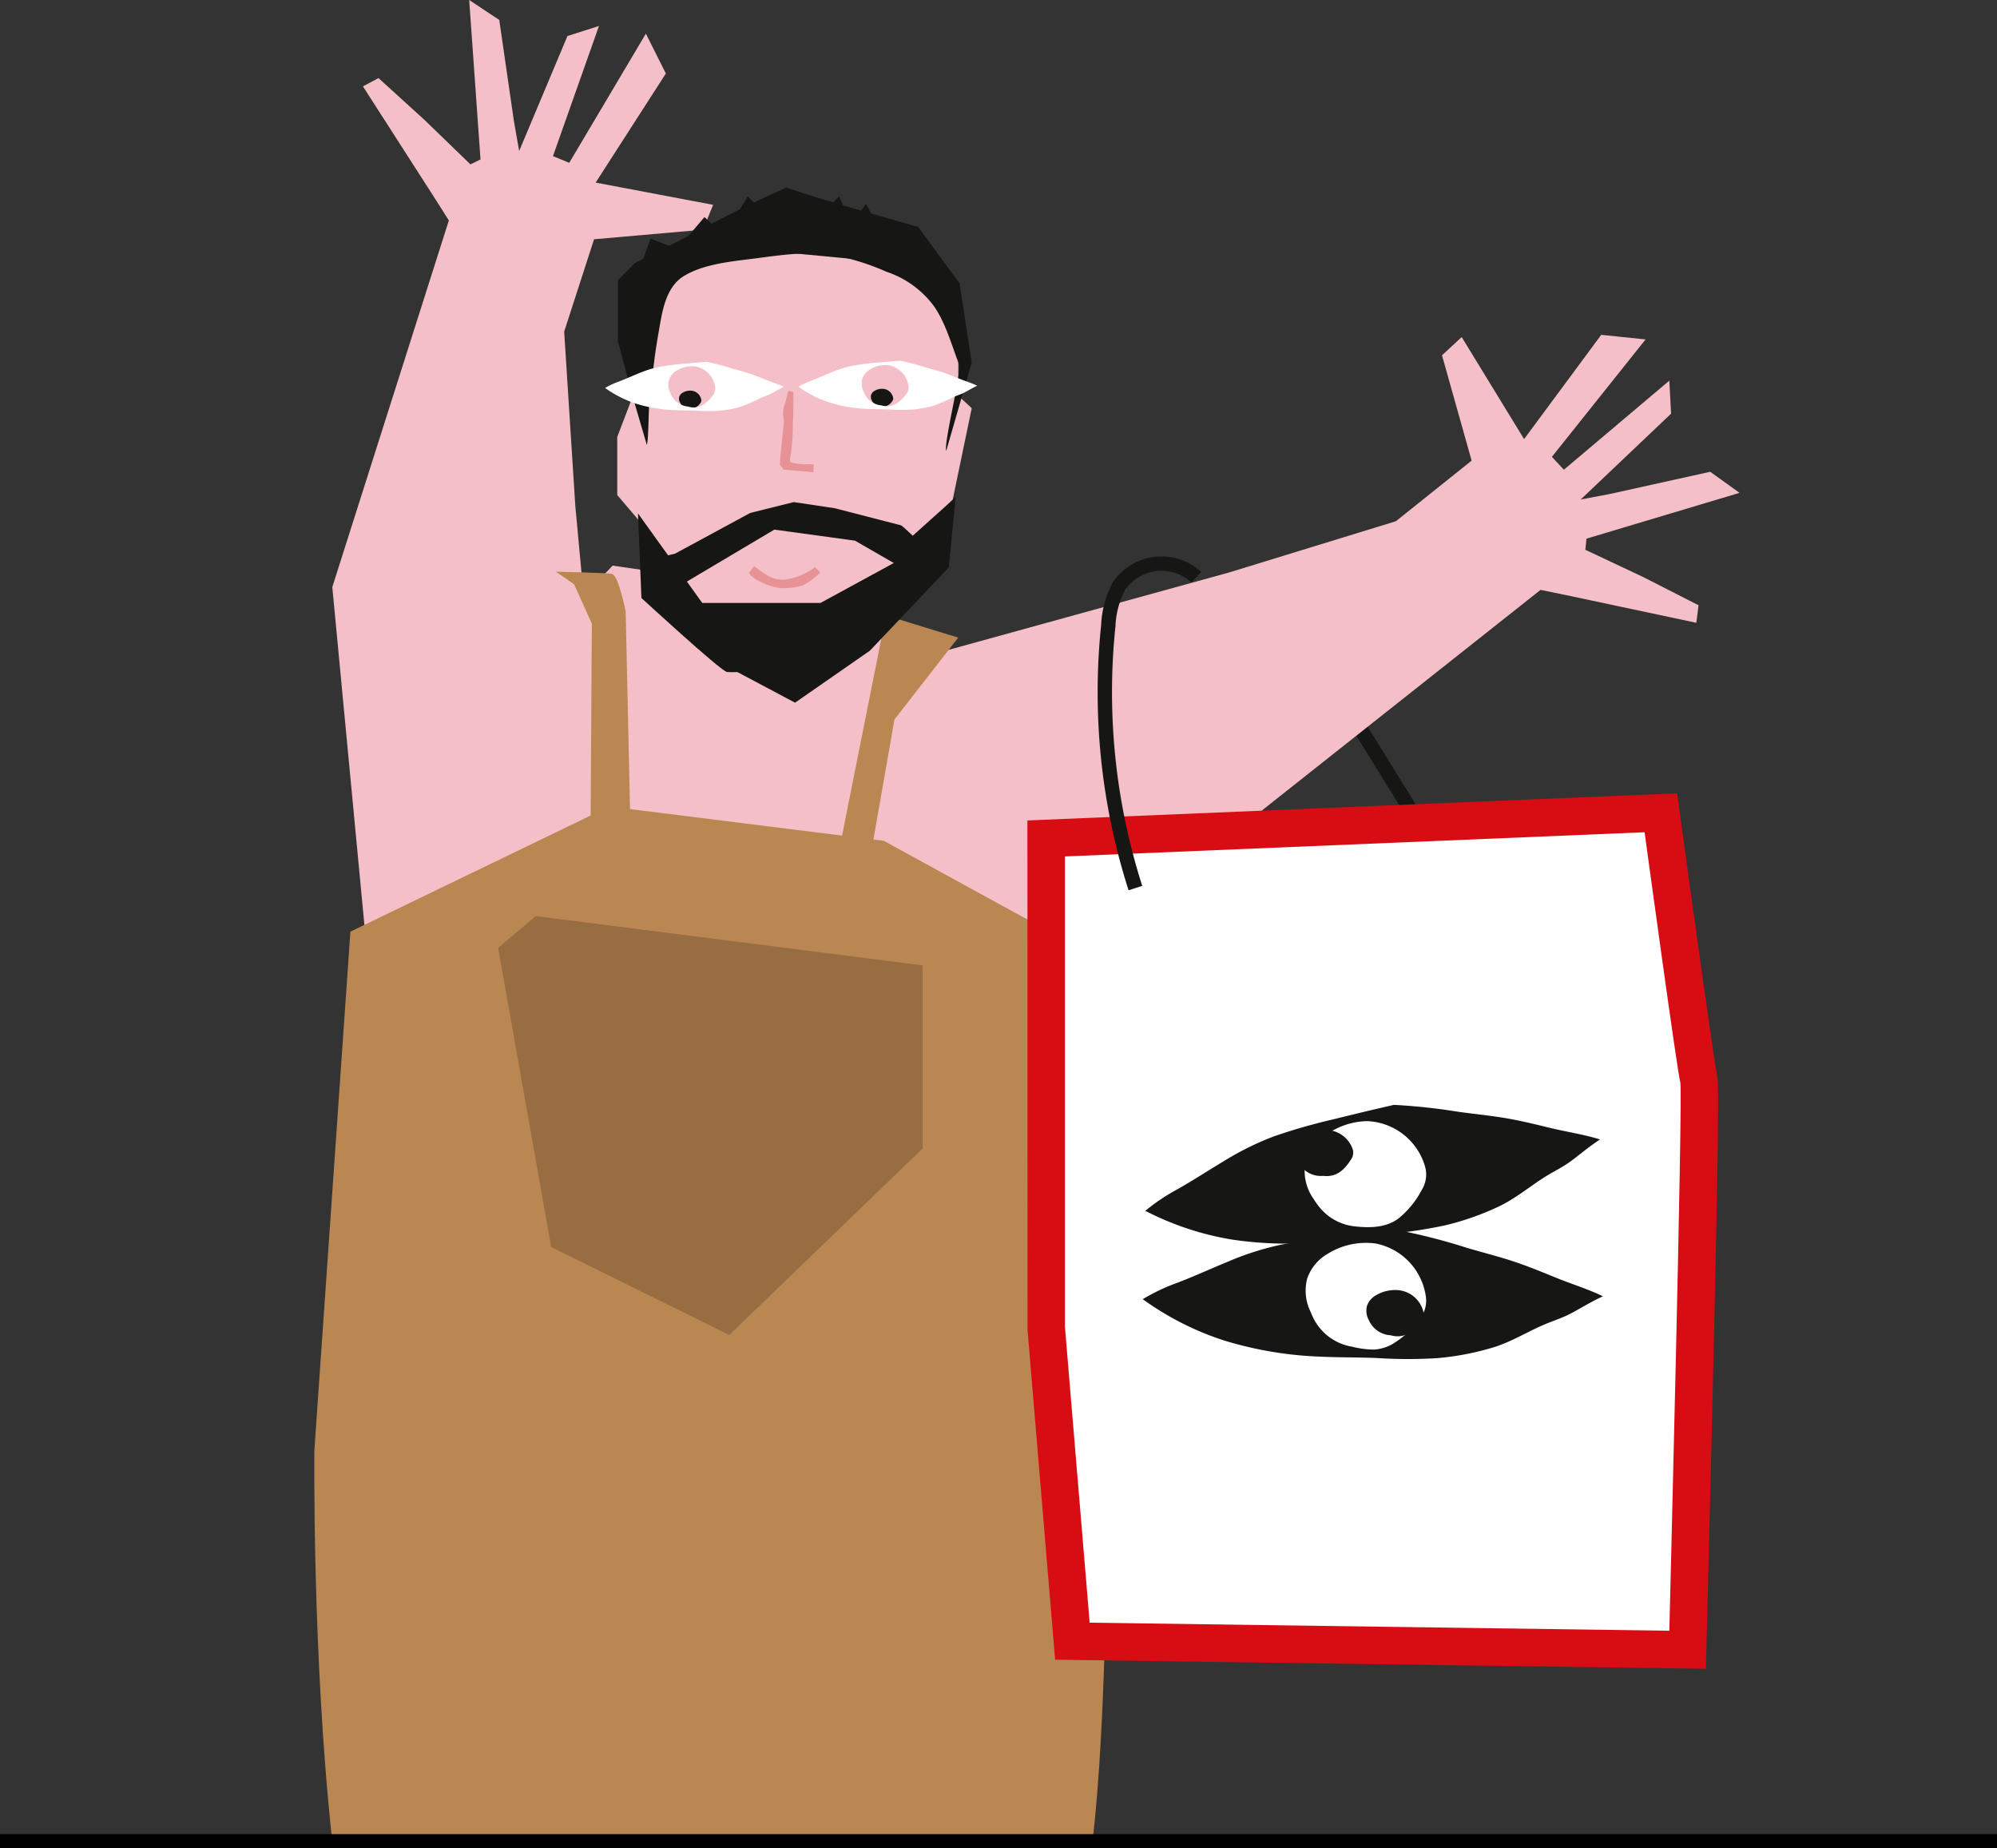 <?xml version="1.0" encoding="UTF-8"?> <svg xmlns="http://www.w3.org/2000/svg" width="287.339" height="265.849" viewBox="0 0 287.339 265.849"><rect x="0" y="0" width="287.339" height="265.849" fill="#333333" stroke="none"/><defs><style>.a,.i{fill:none;}.a{stroke:#161615;stroke-width:2.067px;}.a,.e{stroke-miterlimit:10;}.b{fill:#f5bfc7;}.c{fill:#ba8753;}.d{fill:#976d41;}.e,.h{fill:#fff;}.f{fill:#161615;}.g{fill:#e79297;}.i{stroke:#000;stroke-width:2px;}.j,.k{stroke:none;}.k{fill:#d80d14;}</style></defs><g transform="translate(-1019.417 -6244.016)"><g transform="translate(937.494 5953.821)"><path class="a" d="M277.808,395.251l8.043,12.994,4.962,8.018c.1.157.188.319.272.483"></path><path class="b" d="M197.956,389.325l60.815-16.777,23.991-7.367,10.906-8.721-4.262-15.152,2.834-2.623,8.977,14.678,11.1-15,6.382.661-13.48,16.889,1.726,1.853,15.173-12.816.246,4.757-13,12.344,4.236-.8,14.4-3.187,4.218,3.03-22.028,6.593-.155,1.6,8.3,3.91,7.984,4.067L326,379.788l-18.051-3.837-4.36-.9-43.4,34.349-56.966,15.572-3.52-2.672Z"></path><path class="b" d="M136.118,537.709l103.31-7.332V408.9l-32.095-31.951-37.266-5.384-36.038,37.821L145.21,482.9Z"></path><path class="c" d="M201.438,418.65l7.962-39.915,10.4,3.186L210.621,393.7l-4.509,25.734Z"></path><path class="b" d="M170.526,425.764,164.7,362.946l-1.6-25.046,4.3-13.286,15.679-1.374,1.451-3.579-16.9-3.2,10.1-15.692-2.876-5.735L163.83,313.614l-2.344-.959,6.62-18.726-4.536,1.452-6.945,16.53-.751-4.244-2.114-14.6-4.326-2.873,1.626,22.936-1.446.712-6.6-6.384-6.628-6.029-2.241,1.193,9.974,15.526,2.388,3.758L129.736,374.65l5.587,58.791,3.744,2.347Z"></path><path class="c" d="M172.968,424.409l-1.02-46.258s-1.037-5.225-1.972-5.4-8.067-.312-8.067-.312l2.612,1.8,2.559,5.667-.277,44.35Z"></path><path class="c" d="M239.125,555.044c4.082-34.547,1.055-119.087.761-127.026L209.08,411.15l-39.486-4.934-37.254,18-5.183,74.591s-.338,29.471,2.565,56.233Z"></path><path class="d" d="M159.019,421.98l-5.425,4.557,7.635,43.047,25.623,12.661L214.682,455.4V429.07Z"></path><g class="e"><path class="j" d="M 324.743 527.521 L 322.075 527.484 L 238.671 526.324 L 236.224 526.29 L 236.02 523.851 L 232.462 481.307 L 232.452 481.195 L 232.452 481.082 L 232.452 413.399 L 232.452 410.811 L 235.038 410.703 L 318.443 407.222 L 320.898 407.119 L 321.23 409.554 C 322.978 422.384 325.881 443.274 326.288 445.141 C 326.406 445.541 326.429 445.948 326.44 446.933 C 326.447 447.566 326.447 448.473 326.438 449.63 C 326.423 451.759 326.381 454.828 326.312 458.751 C 326.197 465.348 326.008 474.46 325.75 485.833 C 325.31 505.192 324.816 524.66 324.811 524.855 L 324.743 527.521 Z"></path><path class="k" d="M 322.113 524.786 C 322.113 524.786 324.09 447.047 323.694 445.887 C 323.299 444.727 318.556 409.918 318.556 409.918 L 235.151 413.399 L 235.151 481.082 L 238.709 523.626 L 322.113 524.786 M 327.373 530.257 L 233.739 528.955 L 229.773 481.532 L 229.754 408.222 L 323.24 404.321 L 323.904 409.189 C 325.627 421.836 328.516 442.632 328.932 444.597 C 329.213 445.348 329.51 446.218 327.509 524.923 L 327.373 530.257 Z"></path></g><path class="b" d="M217.615,330.908a25.8,25.8,0,0,0-4.827-3.41,28.659,28.659,0,0,0-14.979-3.412,43.847,43.847,0,0,0-14.594,3.046c-1.811.725-3.688,1.506-5.6,2.067a17.588,17.588,0,0,0-2.592,2.14l-.679,16.043-.075,10.984.808,10.983.305,4.141.3,4.07c7.928,10.764,16.145,12.618,23.191,10.946,3.677-3.313,7.4-6.581,11.121-9.84,1.877-1.642,3.77-3.268,5.606-4.955.665-.612,1.331-1.231,2.046-1.783l.037-.031V359.866l2.124-6.995v-17.2a26.886,26.886,0,0,0-2.19-4.759"></path><path class="b" d="M177.051,349.773l-4.21-2.238-2.106,5.52v8.358l4.873,5.712,2.19-3.922Z"></path><path class="b" d="M221.74,348.916l-3.492-3.233-3.459,4.8-2.155,8.078,3.236,6.759,3.13-3.234Z"></path><path class="f" d="M214.011,322.821c-3.926-1.1-7.849-2.209-11.754-3.375-2.122-.634-4.246-1.273-6.342-1.987-.271-.092-.557-.184-.841-.278-3.026,1.35-6.027,2.753-8.961,4.264-3.7,1.9-7.357,3.89-11.1,5.716-.547.267-1.125.563-1.714.862l-2.473,2.47v8.786l2.134,7.989,2.032,6.93c.3-.908.2-6.054.485-6.965.313-2.979.63-5.958,1.155-8.907s.912-6.76,3.758-8.462c2.881-1.724,6.843-2.056,10.1-2.48,3.416-.447,7.226-1.02,10.664-.608a34.833,34.833,0,0,1,8.362,2.53,13.928,13.928,0,0,1,6.87,5.044c1.678,2.511,2.462,5.5,3.541,8.282.388,1-2.249,11.422-1.856,12.417l3.668-12.708-1.757-11.414c-2.007-2.69-3.974-5.409-5.971-8.106"></path><path class="f" d="M212.966,367.523l-2.741,4.3-6.656,4.678-7.046.935a8.222,8.222,0,0,1-6.656.935l-3.719-1.121s-1.175,3.18-3.915-.749c-.22-.315-.394-.576-.548-.815-.2.392-.4.788-.607,1.176a34.1,34.1,0,0,1-1.7,3.195l8.135,6.547,8.808,4.675,10.767-7.482,11.354-11.974.979-10.1Z"></path><path class="f" d="M179.031,369.853l10.841-5.869,6.262-1.56,5.909.886s9.241,2.386,9.512,2.453,4.418,4.09,4.418,4.09l-2.916,2.793-8.116-4.674-11.6-1.59-13.764,8.173-4.033-3.9Z"></path><path class="f" d="M213,369.838l-13.015,7.093H182.965l-9.24-12.872.488,12.159s11.354,10.464,12.3,10.639,13.383-.478,13.383-.478L213,376.489l2.915-6.745Z"></path><path class="g" d="M198.994,357.31c.011-.094.01-.187.02-.281-.215-.026-.426-.046-.605-.059a8.468,8.468,0,0,1-2.533-.226.415.415,0,0,1-.285-.5,26.526,26.526,0,0,0,.4-4.94c.107-1.568.093-3.141.089-4.712q-.357-.087-.715-.169c-.027.092-.052.186-.078.28-.138.471-.225.955-.37,1.426a4.049,4.049,0,0,0-.315,1.739,5.827,5.827,0,0,1,.081,1.407c-.2,1.913-.43,3.839-.554,5.763a5.791,5.791,0,0,1,.529.715c.5.043.992.088,1.49.127.944.074,1.9.2,2.844.237,0-.048-.008-.1-.011-.146a3.264,3.264,0,0,1,.008-.663"></path><path class="g" d="M199.928,372.522a6.951,6.951,0,0,0-.75-.726,9.151,9.151,0,0,1-4.288,1.769c-1.8.175-3.126-.923-4.473-1.919-.237.306-.473.612-.715.913a.983.983,0,0,0,.239.379,7.29,7.29,0,0,0,.758.62c.214.112.434.213.655.313a7.278,7.278,0,0,0,2.969.921,9.113,9.113,0,0,0,3.1-.372,9.755,9.755,0,0,0,2.524-1.88l-.017-.018"></path><path class="f" d="M208.568,348.639a1.412,1.412,0,0,1-1.2-.833,1.063,1.063,0,0,1-.1-.824,1.128,1.128,0,0,1,.543-.593,2.1,2.1,0,0,1,1.286-.249,1.6,1.6,0,0,1,1.337,1.277.659.659,0,0,1-.181.559,1.569,1.569,0,0,1-1.684.663"></path><path class="h" d="M212.253,346.979c-.919,1.135-1.956,2.005-3.528,1.527a2.972,2.972,0,0,1-2.514-1.918,2.642,2.642,0,0,1-.212-1.9,2.524,2.524,0,0,1,1.137-1.364,4.059,4.059,0,0,1,2.7-.573,3.5,3.5,0,0,1,2.8,2.94,1.608,1.608,0,0,1-.377,1.287m10.211-1.321c-.839-.4-1.745-.67-2.6-1.02-.79-.321-1.581-.643-2.393-.908-.846-.276-1.715-.489-2.568-.744a33.818,33.818,0,0,0-3.47-.9l-.177.012c-1.127.083-2.254.184-3.38.284a32.37,32.37,0,0,0-3.313.429,16.22,16.22,0,0,0-2.981.938c-.946.386-1.875.808-2.833,1.171a11.068,11.068,0,0,0-1.944.913,16.336,16.336,0,0,0,4.585,2.3,20.956,20.956,0,0,0,5.384.892c1.04.048,2.08.034,3.119.078a27.2,27.2,0,0,0,3.378.009,15.512,15.512,0,0,0,3.145-.6,29.6,29.6,0,0,0,2.829-1.257c.485-.206.981-.354,1.451-.6s.891-.5,1.348-.734c.161-.083.323-.163.489-.24-.022-.009-.043-.021-.065-.03"></path><path class="f" d="M180.96,348.907a1.409,1.409,0,0,1-1.2-.832,1.057,1.057,0,0,1-.1-.825,1.127,1.127,0,0,1,.541-.593,2.108,2.108,0,0,1,1.287-.25,1.6,1.6,0,0,1,1.337,1.276.662.662,0,0,1-.179.56,1.571,1.571,0,0,1-1.684.664"></path><path class="h" d="M184.438,347.149c-.919,1.135-1.952,2.006-3.527,1.531a2.976,2.976,0,0,1-2.515-1.919,2.636,2.636,0,0,1-.213-1.9,2.528,2.528,0,0,1,1.135-1.366,4.07,4.07,0,0,1,2.7-.574,3.5,3.5,0,0,1,2.8,2.938,1.611,1.611,0,0,1-.377,1.287m10.21-1.33c-.839-.394-1.744-.668-2.6-1.017-.791-.321-1.582-.644-2.394-.907-.847-.274-1.716-.488-2.57-.741a33.354,33.354,0,0,0-3.47-.9l-.176.013c-1.128.084-2.255.185-3.381.287a32.051,32.051,0,0,0-3.312.431,16.143,16.143,0,0,0-2.98.941c-.946.387-1.875.809-2.832,1.173a11.02,11.02,0,0,0-1.943.913,16.324,16.324,0,0,0,4.586,2.3,21.087,21.087,0,0,0,5.386.888c1.039.046,2.079.031,3.12.074a26.593,26.593,0,0,0,3.376.006,15.468,15.468,0,0,0,3.143-.6,28.922,28.922,0,0,0,2.829-1.259c.485-.206.982-.356,1.45-.6s.893-.5,1.348-.736c.161-.083.325-.163.489-.24-.022-.009-.043-.02-.065-.03"></path><path class="f" d="M173.179,332.078l-.225-.539,2.588-7.014,3.842,1.484,3.9-4.586,2.853,2.643,3.364-5.61,4.635,4.451,4.279-4.451,4.265,6.339,3.842-5.26s4.484,8.227,4.348,7.823a39.02,39.02,0,0,1,.994-4.9l4.112,9.617-9.454-4.451L189.5,326.009Z"></path><path class="f" d="M199.013,322.5c.168-.676,3.666-4.046,3.666-4.046l3.841,9.171Z"></path><path class="a" d="M245.291,417.947a92.36,92.36,0,0,1-3.9-37.756,13.27,13.27,0,0,1,1.592-5.787,7.44,7.44,0,0,1,11.082-1.177"></path><path class="f" d="M272.28,459.352a3.626,3.626,0,0,1-3.376-1.675,2.749,2.749,0,0,1-.578-2.074,2.924,2.924,0,0,1,1.151-1.73,5.38,5.38,0,0,1,3.177-1.133,4.127,4.127,0,0,1,3.9,2.761,1.718,1.718,0,0,1-.242,1.5c-.926,1.43-2.036,2.591-4.028,2.348"></path><path class="f" d="M311.959,454.053c-2.287-.689-4.7-1.044-7.023-1.609-2.135-.52-4.271-1.044-6.44-1.409-2.262-.38-4.555-.593-6.827-.916a85.415,85.415,0,0,0-9.181-.981l-.442.1c-2.837.647-5.666,1.337-8.492,2.03a82.835,82.835,0,0,0-8.265,2.376,41.407,41.407,0,0,0-7.218,3.555c-2.261,1.353-4.462,2.792-6.755,4.093a28.224,28.224,0,0,0-4.6,3.088,41.973,41.973,0,0,0,12.561,4.147,53.8,53.8,0,0,0,14.048.211c2.664-.277,5.308-.713,7.97-1a68.608,68.608,0,0,0,8.6-1.28,39.322,39.322,0,0,0,7.768-2.743c2.421-1.161,4.442-2.91,6.714-4.314,1.153-.712,2.358-1.286,3.459-2.086,1.067-.775,2.077-1.627,3.145-2.4.379-.276.763-.541,1.152-.8l-.176-.054m-25.471,7.325a13.065,13.065,0,0,1-3.385,4.128c-1.826,1.327-4.158,1.339-6.312,1.093a7.552,7.552,0,0,1-4.946-2.665,9.771,9.771,0,0,1-.884-1.235,6.889,6.889,0,0,1-1.276-4.783,6.548,6.548,0,0,1,2.362-3.94,10.429,10.429,0,0,1,6.638-2.507,9.055,9.055,0,0,1,8.265,6.463,4.209,4.209,0,0,1-.462,3.446"></path><path class="f" d="M281.983,482.28a3.635,3.635,0,0,1-3.091-2.154,2.745,2.745,0,0,1-.262-2.132,2.912,2.912,0,0,1,1.393-1.533,5.391,5.391,0,0,1,3.311-.644,4.126,4.126,0,0,1,3.443,3.3,1.7,1.7,0,0,1-.462,1.445c-1.128,1.273-2.4,2.252-4.332,1.716"></path><path class="f" d="M312.39,476.593c-2.159-1.023-4.49-1.733-6.7-2.638-2.035-.831-4.07-1.667-6.159-2.351-2.18-.712-4.416-1.266-6.615-1.922a85.447,85.447,0,0,0-8.932-2.338l-.452.033c-2.9.217-5.8.478-8.7.743a82.556,82.556,0,0,0-8.527,1.119,41.381,41.381,0,0,0-7.668,2.44c-2.437,1-4.827,2.1-7.289,3.043a28.308,28.308,0,0,0-5,2.369,41.95,41.95,0,0,0,11.8,5.971,53.844,53.844,0,0,0,13.861,2.3c2.675.122,5.354.084,8.03.194a68.507,68.507,0,0,0,8.692.015,39.369,39.369,0,0,0,8.09-1.555c2.567-.79,4.826-2.218,7.282-3.267,1.245-.532,2.522-.921,3.73-1.548,1.171-.608,2.3-1.3,3.468-1.907.416-.216.836-.42,1.258-.622Zm-26.278,3.45a13.009,13.009,0,0,1-3.983,3.591,6.4,6.4,0,0,1-2.495.708,13.534,13.534,0,0,1-3.158-.415,7.613,7.613,0,0,1-5.914-4.888,6.888,6.888,0,0,1-.549-4.92,6.544,6.544,0,0,1,2.922-3.544,10.429,10.429,0,0,1,6.937-1.492,9.056,9.056,0,0,1,7.21,7.623,4.2,4.2,0,0,1-.97,3.337"></path></g><path class="i" d="M1085.417,6246.974h287.339" transform="translate(-66 261.891)"></path></g></svg> 